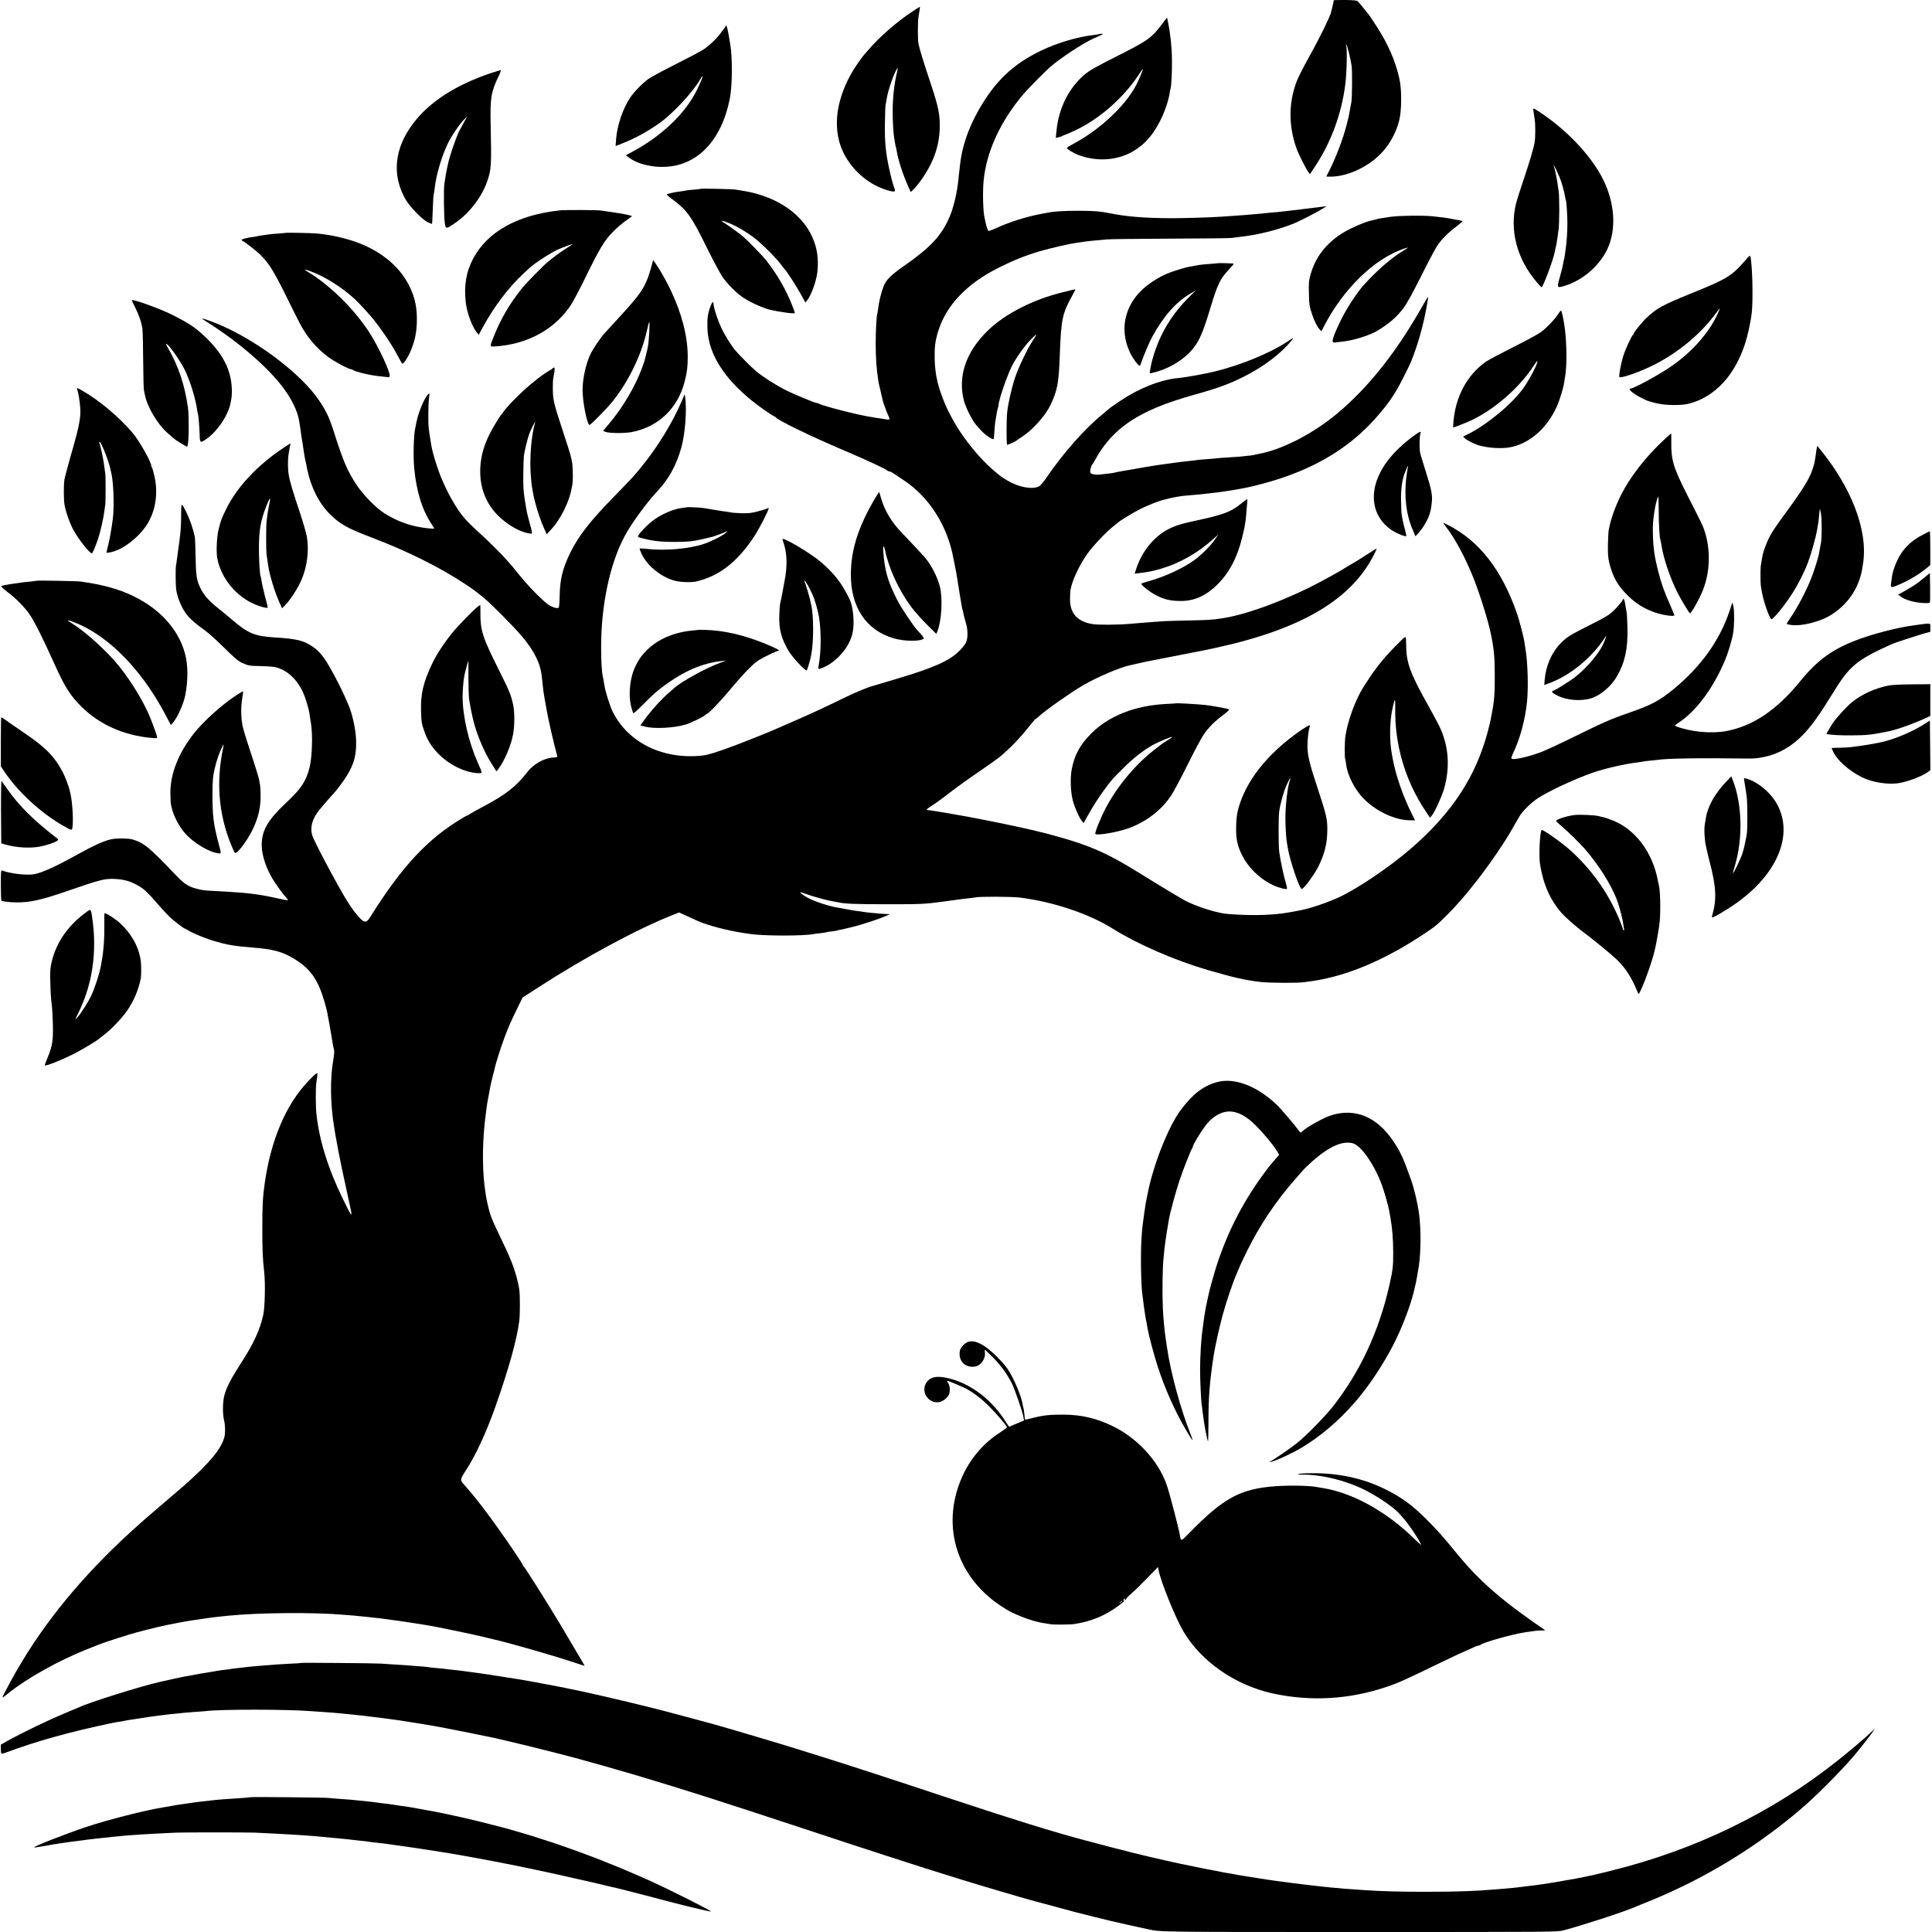 <?xml version="1.0" standalone="no"?>
<!DOCTYPE svg PUBLIC "-//W3C//DTD SVG 20010904//EN"
 "http://www.w3.org/TR/2001/REC-SVG-20010904/DTD/svg10.dtd">
<svg version="1.0" xmlns="http://www.w3.org/2000/svg"
 width="2287pt" height="2287pt" viewBox="0 0 2287 2287"
 preserveAspectRatio="xMidYMid meet">
<g transform="translate(0,2287) scale(0.1,-0.1)"
fill="#000000" stroke="none">
<path d="M15789 22868 c0 -2 -2 -11 -4 -22 -2 -10 -9 -41 -16 -70 -7 -28 -13
-53 -14 -56 -2 -26 -123 -276 -205 -425 -181 -329 -206 -382 -239 -510 -56
-214 -44 -445 35 -668 27 -75 112 -245 143 -285 l17 -24 56 84 c194 291 318
627 363 980 18 141 24 435 10 459 -4 5 -2 9 2 9 10 0 47 -148 62 -245 10 -63
7 -389 -3 -440 -4 -16 -11 -55 -16 -85 -14 -80 -16 -87 -39 -177 -42 -164
-123 -377 -201 -534 l-40 -79 27 -1 c123 -4 255 31 393 104 224 119 376 310
442 557 30 113 33 360 5 490 -45 212 -136 421 -276 635 -46 72 -87 132 -90
135 -4 3 -31 37 -61 75 -30 39 -62 75 -70 82 -10 8 -59 12 -147 13 -73 0 -133
-1 -134 -2z"/>
<path d="M10798 22732 c-178 -117 -385 -297 -513 -446 -27 -32 -54 -63 -60
-69 -28 -33 -95 -129 -127 -182 -184 -308 -237 -618 -152 -879 81 -246 302
-461 552 -536 87 -27 107 -23 91 17 -17 42 -42 138 -64 238 -41 193 -53 317
-50 520 1 110 5 214 8 232 3 17 11 59 17 93 15 82 60 220 99 300 31 64 34 58
15 -25 -30 -129 -47 -283 -47 -445 0 -109 9 -272 18 -315 3 -11 7 -37 10 -59
3 -21 7 -41 9 -45 2 -3 7 -23 10 -43 17 -110 75 -288 140 -432 l27 -59 40 39
c22 21 66 77 98 124 135 197 199 383 205 595 4 153 -15 248 -99 502 -93 278
-144 445 -153 498 -9 49 -9 255 0 310 3 22 9 59 13 83 4 23 6 42 4 42 -2 0
-43 -26 -91 -58z"/>
<path d="M13755 22584 c-123 -164 -171 -198 -553 -389 -227 -115 -302 -157
-360 -205 -190 -159 -313 -405 -337 -679 l-7 -73 34 7 c18 4 38 11 43 15 6 4
21 11 35 15 14 4 70 29 125 55 284 136 564 382 743 653 29 43 52 76 52 73 0
-16 -48 -131 -82 -196 -128 -245 -435 -531 -746 -695 -40 -21 -72 -41 -72 -46
0 -15 83 -65 145 -87 252 -92 529 -52 722 105 67 55 65 53 120 119 106 128
205 352 230 519 2 17 6 36 9 44 10 31 19 196 17 341 -1 146 -18 309 -46 444
l-12 59 -60 -79z"/>
<path d="M8590 22563 c0 -6 -6 -18 -13 -25 -7 -7 -24 -29 -37 -48 -42 -61
-140 -158 -204 -200 -33 -23 -182 -102 -329 -176 -148 -74 -297 -154 -332
-179 -69 -50 -166 -148 -215 -220 -84 -123 -155 -330 -167 -492 l-6 -82 64 25
c164 64 311 144 462 251 152 109 388 362 471 506 56 96 40 36 -30 -109 -132
-278 -418 -553 -766 -739 l-80 -43 34 -25 c57 -43 137 -77 218 -93 85 -17 121
-21 202 -19 393 10 682 313 779 817 28 146 30 481 4 628 -2 14 -11 68 -20 120
-9 52 -21 99 -26 105 -6 5 -9 5 -9 -2z"/>
<path d="M13009 22466 c-2 -2 -29 -6 -59 -10 -192 -21 -432 -92 -628 -186
-332 -160 -547 -365 -740 -708 -121 -214 -194 -430 -217 -637 -3 -33 -8 -73
-10 -90 -3 -16 -7 -57 -10 -90 -14 -150 -57 -332 -103 -439 -97 -227 -225
-364 -548 -589 -148 -103 -207 -163 -234 -235 -32 -84 -55 -181 -66 -272 -3
-25 -7 -51 -10 -58 -9 -28 -18 -204 -18 -347 0 -173 10 -310 30 -435 3 -19 6
-36 6 -37 0 -4 35 -151 47 -201 11 -44 55 -164 72 -194 15 -29 10 -39 -18 -34
-16 3 -50 8 -78 12 -27 3 -59 8 -70 10 -11 3 -36 7 -55 10 -144 22 -557 128
-602 154 -10 6 -24 10 -31 10 -24 0 -302 117 -394 166 -104 55 -260 156 -323
210 -65 56 -210 202 -252 254 -55 70 -122 178 -160 260 -40 85 -87 224 -90
271 -4 49 -15 43 -38 -18 -32 -87 -39 -137 -36 -258 10 -340 249 -677 698
-985 47 -33 91 -60 96 -60 6 0 12 -4 14 -9 11 -29 411 -224 793 -386 285 -121
509 -225 529 -246 6 -5 16 -9 23 -9 8 0 26 -8 41 -18 15 -10 74 -50 132 -88
299 -197 517 -541 586 -924 3 -14 11 -56 19 -95 16 -80 22 -114 30 -170 5 -34
34 -213 51 -309 3 -16 6 -32 8 -35 2 -3 7 -22 10 -41 3 -19 15 -66 27 -105 27
-86 29 -183 4 -240 -9 -22 -47 -69 -84 -105 -115 -112 -297 -194 -701 -315
-69 -20 -163 -49 -210 -63 -47 -14 -89 -27 -95 -28 -52 -11 -218 -79 -340
-139 -242 -118 -378 -181 -585 -272 -107 -47 -208 -91 -225 -98 -70 -32 -331
-137 -465 -188 -230 -87 -350 -125 -425 -132 -461 -46 -868 154 -1050 516 -33
65 -87 234 -99 309 -9 52 -16 93 -21 115 -12 54 -20 196 -19 350 0 496 104
983 279 1310 77 145 260 396 386 530 136 144 224 305 284 516 45 161 67 445
46 594 l-6 39 -38 -89 c-108 -251 -283 -537 -471 -767 -96 -119 -113 -136
-325 -354 -285 -291 -426 -472 -521 -668 -90 -185 -120 -309 -125 -502 -1 -73
-6 -137 -10 -144 -11 -19 -73 -2 -124 33 -55 37 -194 174 -277 272 -32 39 -61
72 -64 75 -3 3 -23 28 -45 55 -21 28 -51 64 -66 80 -15 17 -39 44 -54 60 -64
72 -183 190 -282 281 -198 180 -240 229 -330 379 -57 96 -75 132 -131 255 -55
124 -119 325 -137 431 -18 108 -24 150 -30 199 -8 76 -6 293 4 363 7 54 7 56
-10 41 -42 -38 -114 -207 -138 -326 -6 -29 -14 -64 -16 -78 -19 -90 -25 -344
-11 -480 26 -271 96 -493 207 -658 16 -24 29 -45 29 -48 0 -8 -125 6 -202 22
-137 28 -271 83 -391 160 -98 63 -249 218 -326 334 -111 169 -157 277 -270
632 -52 163 -88 239 -169 361 -223 336 -798 761 -1267 937 -118 45 -147 50
-95 18 431 -268 817 -611 985 -873 81 -127 125 -234 140 -340 3 -22 8 -51 10
-65 3 -14 7 -47 10 -75 4 -27 8 -57 10 -65 2 -8 7 -35 10 -60 11 -78 24 -160
30 -180 2 -8 7 -28 10 -45 43 -249 142 -456 284 -595 118 -116 204 -164 491
-273 420 -160 813 -355 1105 -550 94 -62 101 -67 214 -157 84 -67 358 -342
458 -461 149 -176 223 -327 237 -484 13 -128 20 -184 32 -250 2 -11 8 -46 14
-77 6 -32 12 -68 14 -80 20 -112 86 -396 121 -523 5 -18 1 -20 -41 -22 -116
-6 -240 -76 -321 -183 -120 -157 -256 -263 -508 -395 -71 -38 -143 -78 -160
-89 -16 -12 -31 -20 -32 -19 -2 2 -24 -10 -49 -25 -418 -247 -721 -570 -1103
-1179 -37 -60 -60 -66 -102 -30 -44 39 -114 130 -174 228 -111 179 -388 701
-409 771 -28 95 -1 193 82 298 36 45 140 165 173 199 35 36 119 150 156 211
87 143 114 248 108 420 -4 130 -47 322 -94 425 -5 11 -24 54 -42 95 -18 41
-54 116 -80 165 -137 266 -199 354 -299 421 -110 74 -186 92 -455 109 -232 15
-310 48 -500 211 -49 42 -121 102 -160 132 -107 84 -171 156 -210 235 -48 98
-56 151 -60 382 -2 110 -6 214 -9 230 -21 100 -60 212 -107 305 -53 106 -54
105 -55 -47 -1 -156 -4 -199 -39 -443 -1 -8 -5 -42 -10 -75 -4 -33 -9 -69 -12
-80 -6 -33 -5 -227 2 -280 11 -83 54 -195 102 -267 45 -69 105 -124 242 -223
41 -29 142 -121 226 -204 117 -116 165 -157 208 -176 78 -36 86 -37 232 -40
72 -1 150 -8 174 -14 151 -42 272 -167 340 -351 26 -72 51 -164 58 -220 3 -25
8 -63 13 -86 24 -138 15 -417 -18 -539 -45 -163 -98 -242 -284 -416 -210 -199
-280 -321 -280 -492 0 -115 49 -268 129 -401 41 -68 128 -188 163 -224 12 -13
20 -25 18 -28 -3 -2 -52 6 -109 19 -215 49 -359 68 -614 82 -167 8 -271 15
-292 20 -152 31 -197 56 -308 172 -315 332 -382 387 -519 427 -44 13 -179 15
-241 3 -86 -16 -215 -74 -425 -191 -233 -129 -396 -204 -488 -223 -85 -18
-288 4 -385 42 -16 7 -17 -5 -17 -173 0 -100 3 -183 8 -185 12 -8 112 -19 176
-19 161 -1 296 29 586 129 412 142 457 153 574 149 120 -5 202 -30 301 -91 62
-39 106 -82 217 -212 48 -55 110 -122 137 -148 46 -43 165 -135 175 -135 3 0
27 -13 54 -29 57 -34 210 -95 302 -122 146 -43 238 -59 435 -74 256 -20 364
-48 504 -133 158 -96 241 -191 310 -357 29 -68 77 -231 87 -294 4 -24 7 -39
19 -101 3 -14 8 -41 11 -60 2 -19 8 -48 11 -65 3 -16 7 -40 9 -52 2 -19 15
-95 19 -113 1 -3 4 -19 9 -36 4 -19 1 -66 -8 -115 -40 -221 -37 -520 9 -799 2
-14 9 -56 15 -93 9 -56 59 -318 75 -391 20 -90 89 -409 104 -480 24 -115 15
-104 -89 109 -176 359 -284 706 -315 1015 -9 83 -9 302 -1 360 19 129 19 122
-2 111 -10 -5 -55 -48 -98 -94 -258 -272 -435 -687 -508 -1187 -26 -176 -31
-274 -31 -555 0 -256 4 -348 22 -510 15 -133 9 -413 -10 -505 -40 -183 -114
-345 -267 -580 -114 -177 -171 -286 -195 -380 -20 -78 -21 -225 -2 -296 13
-50 15 -146 4 -191 -36 -142 -170 -305 -472 -573 -22 -19 -132 -114 -245 -210
-113 -96 -210 -179 -216 -185 -6 -5 -44 -39 -84 -75 -575 -510 -1040 -1055
-1376 -1613 -80 -133 -85 -141 -131 -227 -79 -146 -103 -193 -103 -202 0 -4
33 18 72 51 214 173 591 384 923 516 66 26 134 53 150 60 53 22 375 125 440
141 6 1 55 14 110 29 85 22 166 41 260 61 82 17 176 35 209 40 21 3 46 7 55 9
14 2 68 11 201 30 33 5 139 18 165 20 11 1 49 5 85 9 355 37 1031 42 1370 11
19 -2 71 -6 115 -9 44 -4 116 -11 160 -16 44 -5 105 -12 135 -15 30 -3 66 -8
80 -10 14 -2 46 -7 72 -10 87 -10 386 -56 513 -79 100 -19 454 -93 554 -117
69 -17 133 -32 141 -34 188 -42 740 -201 980 -282 25 -8 58 -19 73 -24 l28 -8
-18 32 c-24 41 -252 427 -264 447 -180 299 -429 693 -441 698 -4 2 -8 8 -8 14
0 12 -171 266 -316 468 -114 160 -242 327 -319 415 -27 32 -60 69 -72 83 -37
43 -34 56 30 154 116 176 240 444 350 753 160 455 254 789 284 1020 9 73 10
302 0 368 -12 88 -48 220 -89 322 -41 103 -60 144 -171 375 -71 149 -87 194
-116 320 -17 77 -23 113 -36 218 -29 243 -23 567 17 857 6 44 12 89 13 100 2
11 10 61 20 110 9 50 19 101 21 115 3 14 14 61 25 105 12 44 23 89 25 100 10
50 70 240 109 345 57 152 73 189 153 353 l67 138 190 123 c556 359 1165 687
1590 856 l74 29 98 -45 c54 -25 107 -49 118 -54 119 -54 357 -116 558 -146 15
-2 42 -6 60 -9 162 -25 642 -26 763 -1 11 2 47 7 79 10 32 4 61 8 64 10 3 2
33 7 66 11 32 3 62 8 65 10 4 2 22 7 41 10 19 3 50 10 69 15 19 5 63 16 98 24
92 23 303 93 364 121 l53 24 -40 1 c-22 1 -58 3 -80 5 -22 2 -69 7 -105 10
-36 3 -74 8 -85 10 -11 2 -42 7 -70 10 -27 3 -59 8 -70 10 -11 3 -32 7 -48 9
-28 5 -125 23 -162 30 -75 15 -201 56 -275 89 -53 24 -133 77 -127 83 2 3 29
-4 58 -15 81 -30 247 -76 309 -87 19 -3 53 -9 75 -14 86 -19 205 -24 590 -24
396 0 446 2 640 29 55 8 123 17 150 20 28 4 60 8 73 10 13 2 53 7 90 11 37 3
76 8 87 11 51 12 427 10 528 -2 396 -50 817 -191 1102 -370 290 -181 727 -372
1120 -487 305 -89 441 -120 625 -142 106 -12 453 -14 520 -2 14 2 48 7 75 10
28 4 57 8 65 10 8 1 33 6 55 10 385 74 803 260 1234 549 124 83 145 100 276
232 197 197 446 516 650 830 63 98 92 146 189 318 37 64 136 162 221 219 124
81 425 222 641 299 141 50 391 107 544 125 30 3 57 8 60 9 3 2 37 6 75 10 39
3 81 8 95 10 105 17 503 24 1035 16 121 -1 142 1 230 19 164 33 321 122 451
255 104 106 200 240 360 500 199 324 276 389 699 581 34 15 310 105 398 130
l57 15 0 50 c0 59 21 57 -217 23 -184 -25 -469 -100 -653 -170 -292 -111 -464
-236 -671 -489 -279 -342 -558 -529 -874 -589 -176 -33 -421 -10 -591 55 -25
9 -25 10 38 52 139 93 283 257 400 457 50 85 79 142 133 263 36 83 83 236 100
327 14 76 17 257 5 313 l-12 58 -38 -113 c-118 -344 -334 -646 -650 -908 -174
-144 -268 -195 -555 -294 -190 -65 -305 -116 -635 -279 -162 -80 -338 -161
-390 -181 -155 -57 -322 -94 -348 -77 -5 3 3 31 18 63 84 172 146 404 167 623
15 166 7 455 -18 602 -5 32 -12 76 -15 98 -8 56 -61 258 -86 330 -182 523
-450 866 -825 1054 -23 11 -45 21 -48 21 -3 0 13 -23 35 -51 101 -128 231
-371 323 -604 75 -190 170 -493 203 -650 37 -173 47 -272 48 -480 1 -229 -5
-315 -31 -450 -8 -44 -17 -90 -19 -101 -2 -12 -15 -66 -29 -120 -140 -542
-427 -980 -920 -1405 -245 -211 -616 -463 -840 -568 -128 -61 -342 -134 -455
-155 -14 -3 -34 -7 -45 -9 -19 -4 -39 -8 -125 -22 -151 -26 -376 -34 -593 -21
-135 8 -141 9 -222 27 -139 31 -332 103 -415 154 -19 12 -55 33 -80 47 -44 25
-270 162 -445 271 -317 197 -516 291 -805 380 -107 33 -329 94 -372 102 -11 2
-27 6 -36 9 -9 3 -28 8 -42 10 -14 3 -43 10 -65 15 -194 44 -534 113 -715 146
-132 24 -322 56 -350 60 -19 3 -44 7 -55 9 -11 3 -30 5 -42 5 -13 1 -23 4 -23
9 0 4 33 27 72 52 39 25 130 91 202 148 72 56 218 161 324 233 106 72 220 153
255 180 117 94 251 232 361 372 38 48 72 87 75 87 3 0 22 14 41 32 93 83 370
277 523 367 167 97 437 212 554 236 10 2 50 11 88 20 64 15 130 29 195 41 53
10 596 116 610 119 8 2 68 15 134 29 997 218 1590 567 1858 1096 20 40 36 75
35 77 -2 1 -53 -30 -114 -70 -113 -73 -139 -89 -228 -140 -27 -16 -54 -32 -60
-37 -5 -4 -32 -20 -60 -35 -27 -15 -86 -48 -130 -72 -412 -229 -924 -425
-1235 -472 -123 -19 -166 -21 -410 -26 -135 -3 -267 -7 -295 -9 -118 -8 -298
-23 -405 -32 -123 -11 -363 -12 -425 -2 -179 28 -269 125 -269 293 0 44 3 97
7 118 21 114 107 294 205 431 63 87 219 252 297 312 28 22 52 42 55 45 15 18
188 124 275 167 85 42 223 96 275 107 8 1 33 8 55 14 22 5 56 13 75 16 19 3
46 7 60 10 14 3 54 7 90 10 112 9 184 16 210 20 14 2 54 7 90 10 72 7 293 41
355 55 22 5 51 11 65 13 68 13 279 70 376 103 433 144 771 347 1050 630 85 86
198 221 252 300 67 100 95 148 156 269 87 172 95 190 152 355 46 136 91 309
118 460 30 165 31 163 -30 55 -315 -562 -649 -986 -1024 -1299 -290 -243 -662
-433 -939 -481 -19 -3 -37 -7 -40 -9 -5 -3 -48 -9 -171 -21 -25 -2 -90 -7
-145 -10 -55 -3 -113 -8 -130 -10 -16 -2 -70 -7 -118 -10 -48 -4 -96 -8 -105
-9 -9 -2 -48 -7 -87 -11 -84 -8 -137 -15 -325 -41 -48 -6 -158 -24 -195 -30
-16 -3 -39 -7 -50 -9 -11 -1 -33 -5 -50 -8 -16 -4 -86 -16 -154 -27 -69 -12
-127 -23 -130 -25 -3 -2 -28 -6 -56 -9 -27 -3 -74 -8 -103 -12 -66 -8 -118 2
-126 23 -6 15 10 83 23 93 3 3 16 23 28 45 209 389 524 599 1173 780 283 79
423 130 593 216 192 97 362 216 485 340 67 67 117 129 91 114 -7 -5 -43 -28
-79 -51 -202 -130 -526 -262 -826 -338 -111 -28 -356 -73 -447 -81 -210 -20
-463 -120 -689 -272 -62 -41 -115 -78 -118 -82 -3 -3 -41 -35 -85 -71 -217
-177 -469 -462 -672 -760 -34 -49 -70 -91 -86 -98 -82 -39 -236 -10 -369 68
-76 46 -79 47 -177 131 -150 127 -348 371 -450 552 -64 114 -82 150 -111 217
-86 203 -121 350 -126 535 -3 141 5 211 37 320 94 316 338 575 724 768 177 88
313 142 480 192 128 37 351 89 435 100 25 3 56 8 70 10 34 7 139 18 290 31 36
4 373 7 750 9 377 1 703 5 725 8 22 3 65 9 95 12 214 23 445 80 640 157 72 29
281 136 345 177 l50 32 -35 -6 c-42 -6 -332 -41 -410 -50 -30 -3 -71 -8 -90
-10 -19 -3 -66 -7 -105 -10 -38 -3 -86 -8 -105 -10 -19 -3 -66 -7 -105 -10
-38 -3 -90 -7 -115 -10 -25 -2 -88 -7 -140 -10 -52 -4 -118 -8 -145 -10 -128
-9 -427 -18 -590 -18 -311 1 -527 18 -725 58 -118 24 -194 30 -380 30 -163 0
-292 -8 -355 -22 -11 -2 -42 -8 -70 -13 -184 -34 -382 -96 -544 -171 -47 -22
-88 -36 -92 -32 -8 10 -28 72 -35 110 -3 15 -7 35 -9 43 -18 65 -25 305 -12
438 33 346 198 706 475 1032 56 65 246 258 313 317 118 103 382 277 504 333
28 13 68 31 90 41 35 16 37 19 14 19 -14 0 -28 -2 -30 -4z"/>
<path d="M5815 22006 c-423 -142 -734 -343 -927 -601 -222 -295 -252 -613 -84
-900 51 -87 196 -236 260 -266 26 -12 48 -20 50 -18 2 2 6 78 9 169 3 91 8
172 11 180 3 8 7 35 10 60 17 163 86 398 159 545 42 86 127 212 181 270 l47
50 -37 -70 c-21 -38 -40 -74 -44 -80 -30 -42 -125 -311 -146 -412 -1 -6 -7
-35 -14 -65 -6 -29 -14 -71 -17 -93 -3 -22 -9 -59 -13 -83 -9 -50 -6 -383 5
-457 11 -80 13 -80 129 0 167 117 311 306 374 491 48 140 51 182 40 680 -7
302 6 379 92 557 21 42 33 77 27 77 -7 -1 -57 -16 -112 -34z"/>
<path d="M18154 21544 c4 -27 10 -67 13 -89 9 -55 9 -211 0 -264 -11 -71 -61
-240 -136 -461 -38 -113 -76 -232 -84 -265 -80 -321 9 -662 246 -937 27 -32
52 -58 55 -58 18 0 143 336 157 420 3 19 8 43 11 52 6 21 10 43 18 98 4 25 10
72 15 105 11 78 12 395 1 465 -5 30 -11 73 -14 95 -7 54 -35 185 -42 196 -3 5
-3 9 0 9 5 0 31 -55 66 -135 23 -51 56 -169 66 -230 3 -22 8 -43 10 -46 7 -12
18 -176 18 -274 0 -89 -8 -213 -18 -285 -2 -14 -7 -50 -11 -80 -4 -30 -9 -58
-11 -62 -3 -4 -7 -26 -10 -49 -4 -24 -21 -94 -39 -157 -37 -130 -36 -132 49
-108 235 69 451 266 534 487 91 244 54 554 -100 829 -145 259 -408 532 -701
729 -109 72 -101 71 -93 15z"/>
<path d="M8298 20635 c-2 -2 -41 -6 -88 -10 -47 -4 -87 -8 -90 -10 -3 -2 -29
-6 -59 -10 -30 -4 -61 -8 -70 -10 -24 -5 -74 -16 -93 -22 -13 -3 4 -21 65 -65
171 -127 221 -197 407 -575 73 -148 155 -300 181 -339 60 -86 164 -191 244
-245 85 -57 233 -125 315 -144 123 -30 300 -53 300 -40 0 3 -15 45 -34 93 -68
178 -179 369 -304 527 -51 65 -222 240 -285 292 -43 37 -169 127 -210 152 -58
35 -38 36 48 2 95 -38 197 -97 295 -170 89 -67 260 -236 321 -317 24 -33 47
-61 50 -64 17 -13 141 -205 189 -293 l54 -98 19 23 c49 60 109 226 122 333 18
159 -1 292 -61 423 -131 287 -446 491 -849 548 -16 3 -43 7 -60 10 -33 6 -402
14 -407 9z"/>
<path d="M6620 20379 c-496 -55 -849 -252 -1019 -570 -82 -155 -110 -316 -88
-514 13 -123 74 -290 130 -359 l24 -29 48 89 c133 244 302 468 479 633 28 25
58 54 68 63 59 58 239 175 338 222 50 24 165 66 179 66 3 0 -28 -21 -69 -46
-71 -44 -158 -108 -225 -164 -68 -57 -256 -250 -312 -320 -146 -184 -246 -356
-332 -573 -45 -113 -46 -111 19 -108 30 1 95 9 144 17 318 54 586 221 751 469
29 44 108 193 175 330 168 345 226 440 330 545 47 47 115 105 152 130 37 25
68 48 68 51 0 6 -67 21 -155 35 -22 3 -47 8 -55 9 -8 2 -40 6 -70 10 -30 4
-66 9 -80 12 -43 8 -432 10 -500 2z"/>
<path d="M16465 20304 c-146 -22 -149 -22 -165 -28 -8 -3 -26 -7 -40 -10 -100
-17 -318 -115 -417 -187 -174 -126 -278 -272 -332 -468 -17 -60 -20 -96 -17
-209 4 -146 5 -152 37 -251 25 -78 60 -148 89 -179 l22 -23 30 58 c229 443
595 799 941 917 68 23 68 20 1 -20 -141 -85 -309 -230 -467 -404 -86 -94 -215
-293 -285 -441 -73 -152 -99 -229 -82 -239 8 -5 17 -7 20 -5 3 1 39 6 80 10
136 13 333 74 430 133 141 87 219 155 304 265 37 49 107 175 208 377 84 168
170 330 190 360 52 77 132 158 227 228 44 34 78 63 74 65 -7 4 -52 13 -113 23
-14 2 -34 6 -46 9 -21 5 -69 11 -189 24 -109 13 -400 9 -500 -5z"/>
<path d="M3376 20113 c-1 -1 -40 -5 -87 -8 -46 -3 -95 -8 -109 -10 -14 -2 -45
-7 -70 -10 -25 -3 -52 -8 -60 -10 -8 -3 -33 -7 -55 -10 -63 -7 -135 -26 -135
-35 0 -4 6 -10 13 -13 23 -9 144 -103 197 -152 109 -104 162 -187 320 -505 61
-124 129 -261 152 -305 87 -170 199 -304 346 -413 71 -52 238 -142 265 -142 7
0 17 -4 22 -8 28 -23 219 -68 330 -77 44 -4 82 -9 85 -10 3 -2 12 0 20 5 29
18 -124 351 -246 537 -179 271 -461 548 -709 698 -75 45 -56 44 56 0 185 -74
408 -226 543 -370 15 -16 52 -56 82 -88 116 -123 281 -357 369 -523 26 -49 51
-93 55 -98 14 -14 77 84 109 169 43 110 61 197 65 312 6 163 -18 291 -83 426
-100 209 -281 376 -531 490 -156 71 -372 125 -569 143 -65 6 -370 12 -375 7z"/>
<path d="M20660 19788 c-161 -186 -217 -220 -650 -395 -325 -132 -397 -171
-517 -283 -52 -49 -153 -173 -153 -188 0 -6 -4 -12 -8 -14 -15 -6 -91 -171
-117 -253 -29 -95 -55 -237 -45 -248 18 -20 266 69 428 154 278 144 526 351
702 585 65 86 64 85 50 49 -98 -240 -307 -484 -575 -667 -148 -101 -437 -258
-475 -258 -37 0 34 -62 120 -105 30 -14 62 -30 71 -35 8 -4 55 -18 105 -31
114 -29 305 -32 402 -6 301 80 535 331 657 702 35 107 70 266 82 380 17 153 6
568 -16 652 -6 24 -9 22 -61 -39z"/>
<path d="M7720 19748 c-47 -180 -88 -272 -164 -372 -58 -78 -135 -164 -395
-446 -54 -58 -142 -190 -175 -260 -52 -113 -89 -282 -90 -415 0 -141 54 -415
83 -415 14 0 211 201 271 276 194 243 346 558 410 850 10 47 22 89 25 92 10
10 -2 -221 -15 -287 -5 -30 -15 -73 -21 -95 -6 -23 -13 -49 -15 -59 -1 -10
-17 -57 -35 -105 -78 -215 -235 -479 -394 -664 l-66 -78 28 -12 c41 -17 226
-19 309 -3 318 61 548 281 629 600 29 113 36 175 36 297 -1 240 -71 510 -204
788 -53 111 -132 249 -178 313 l-28 38 -11 -43z"/>
<path d="M14417 19754 c-1 -1 -42 -4 -92 -8 -49 -3 -103 -8 -120 -11 -60 -10
-101 -17 -125 -22 -37 -6 -157 -42 -218 -64 -165 -60 -329 -175 -418 -292
-153 -201 -175 -444 -62 -672 30 -61 93 -145 108 -145 5 0 16 24 25 53 21 63
98 244 127 295 138 249 282 410 458 512 l55 32 -65 -64 c-220 -216 -363 -454
-444 -738 -9 -30 -18 -68 -21 -85 -20 -106 -21 -97 11 -90 193 43 379 154 490
293 71 88 117 196 193 448 96 317 122 372 237 493 29 31 51 58 49 60 -4 4
-183 9 -188 5z"/>
<path d="M12695 19439 c-16 -5 -70 -18 -120 -30 -340 -83 -668 -249 -870 -441
-268 -254 -371 -549 -294 -843 21 -78 92 -221 138 -278 57 -69 108 -120 150
-146 57 -37 67 -38 67 -8 1 39 15 201 19 207 1 3 6 25 9 50 3 25 10 60 15 78
5 18 10 35 10 37 -2 54 92 332 156 465 42 87 148 239 212 305 90 93 101 97 45
14 -68 -102 -173 -320 -217 -451 -41 -124 -82 -306 -93 -411 -9 -87 -9 -373
-1 -381 5 -6 106 40 119 54 3 3 30 22 62 42 123 81 273 248 331 370 84 174
100 262 112 588 15 429 30 501 149 713 21 37 37 69 35 71 -2 1 -17 -1 -34 -5z"/>
<path d="M1560 19315 c0 -2 17 -39 39 -82 49 -100 77 -182 87 -258 4 -33 8
-204 9 -380 1 -176 5 -331 9 -345 3 -14 8 -37 11 -53 26 -139 144 -341 263
-448 88 -79 106 -93 172 -131 l65 -38 8 27 c13 47 15 343 2 438 -36 261 -114
495 -235 703 -17 28 -27 52 -23 52 27 0 167 -199 223 -314 62 -129 127 -341
145 -476 4 -24 8 -47 10 -50 5 -9 17 -170 19 -247 1 -89 9 -91 92 -30 121 89
240 266 270 402 17 78 21 114 18 184 -8 212 -97 395 -283 582 -137 136 -212
187 -436 299 -147 72 -465 186 -465 165z"/>
<path d="M18447 19156 c-42 -67 -143 -172 -211 -220 -33 -24 -182 -105 -331
-179 -148 -75 -292 -151 -318 -170 -221 -158 -357 -411 -382 -710 -3 -37 -4
-67 -2 -67 10 0 136 50 201 79 274 124 575 384 746 644 24 37 45 65 47 63 16
-15 -93 -225 -173 -333 -139 -188 -440 -434 -662 -540 l-43 -21 22 -21 c24
-23 112 -67 161 -82 108 -32 267 -43 371 -24 231 41 443 227 559 490 30 67 74
212 83 272 3 21 8 50 10 63 24 121 23 388 -1 578 -11 88 -35 204 -43 214 -4 4
-19 -12 -34 -36z"/>
<path d="M6536 18505 c-8 -8 -18 -15 -21 -15 -7 0 -121 -77 -141 -95 -6 -5
-29 -23 -50 -40 -118 -92 -309 -280 -361 -355 -9 -14 -19 -27 -22 -30 -19 -17
-110 -166 -146 -239 -80 -162 -115 -310 -110 -472 5 -162 59 -312 154 -429
113 -140 288 -252 425 -274 44 -7 44 -19 3 134 -29 105 -31 116 -57 280 -14
89 -18 157 -15 305 3 194 4 206 29 310 30 125 37 148 76 228 22 45 38 74 36
65 -49 -175 -70 -440 -51 -656 3 -46 8 -91 10 -100 1 -10 6 -37 10 -62 21
-129 80 -321 136 -446 l31 -68 37 40 c62 68 77 89 124 166 65 107 117 239 133
335 2 15 7 39 10 52 7 32 6 177 -1 237 -10 74 -19 108 -105 369 -113 343 -123
382 -126 507 -1 59 1 124 6 145 24 116 21 142 -14 108z"/>
<path d="M913 18264 c13 -45 16 -61 23 -104 31 -208 23 -261 -101 -693 -35
-125 -68 -248 -72 -274 -10 -63 -10 -224 0 -292 11 -77 62 -224 104 -301 61
-112 193 -280 220 -280 9 0 44 81 77 181 23 68 63 246 70 310 4 31 9 67 12 80
5 29 6 346 0 374 -2 11 -7 47 -11 80 -7 67 -42 236 -56 272 -5 13 -5 23 -1 23
19 0 110 -228 128 -320 3 -14 7 -32 9 -40 28 -97 40 -406 20 -555 -16 -122
-36 -236 -55 -309 -11 -44 -20 -82 -20 -86 0 -11 80 6 134 30 132 56 292 200
362 327 89 159 115 349 73 543 -12 52 -25 99 -30 105 -5 5 -9 16 -9 24 0 44
-143 296 -219 385 -160 189 -403 393 -605 506 -50 29 -58 31 -53 14z"/>
<path d="M16780 17742 c-122 -82 -240 -187 -322 -286 -270 -324 -259 -683 26
-868 53 -34 154 -74 163 -64 2 2 -5 37 -16 77 -12 41 -23 91 -27 113 -3 21 -8
48 -11 60 -3 11 -7 84 -8 161 -4 141 13 262 46 340 7 17 13 32 14 35 1 3 7 16
13 30 11 23 12 22 6 -10 -51 -277 -29 -536 62 -738 13 -29 24 -58 24 -65 1
-19 78 71 114 133 55 94 72 146 84 255 11 91 -3 163 -68 365 -32 102 -64 205
-69 230 -11 47 -8 202 4 233 9 21 -2 21 -35 -1z"/>
<path d="M19718 17683 c-236 -216 -428 -464 -543 -700 -52 -107 -103 -248
-119 -328 -4 -16 -9 -41 -12 -55 -4 -14 -8 -90 -10 -170 -2 -115 1 -160 15
-220 41 -168 99 -271 220 -390 98 -97 195 -156 327 -202 84 -29 224 -49 224
-32 0 5 -21 56 -46 114 -77 174 -104 249 -145 407 -45 176 -60 284 -63 452 -2
104 1 142 18 256 12 78 34 163 45 177 3 4 6 -73 6 -170 0 -154 10 -326 20
-342 2 -3 6 -26 10 -50 23 -161 100 -391 191 -573 41 -82 141 -247 149 -247
17 0 113 172 155 279 83 211 90 470 20 689 -22 69 -34 92 -207 432 -165 325
-192 415 -189 628 0 56 0 102 -1 102 -1 0 -30 -26 -65 -57z"/>
<path d="M3349 17564 c-302 -201 -545 -461 -671 -719 -55 -112 -62 -129 -89
-235 -23 -89 -32 -275 -16 -353 46 -238 232 -459 461 -548 39 -15 86 -30 105
-32 30 -5 33 -4 28 16 -3 12 -19 74 -35 137 -16 64 -33 138 -36 165 -4 27 -9
51 -11 54 -9 16 -20 182 -20 321 0 223 19 335 88 510 47 120 56 115 27 -15 -8
-36 -14 -83 -26 -180 -4 -36 -5 -318 0 -360 1 -16 6 -48 9 -70 4 -22 9 -59 12
-82 14 -103 78 -314 131 -431 l33 -73 42 43 c46 48 112 145 156 228 94 177
128 395 93 590 -7 36 -43 160 -81 275 -82 245 -113 349 -128 426 -14 65 -16
183 -7 249 13 84 17 105 22 123 3 9 3 17 1 17 -2 0 -42 -25 -88 -56z"/>
<path d="M21509 17585 c0 -6 -2 -19 -5 -30 -2 -11 -7 -42 -10 -70 -25 -199
-85 -316 -333 -654 -140 -191 -184 -256 -220 -327 -27 -53 -69 -166 -76 -204
-5 -26 -18 -104 -22 -130 -5 -34 -4 -210 1 -236 2 -12 7 -38 10 -58 19 -120
94 -336 117 -336 12 0 80 75 138 152 89 117 151 217 212 338 67 135 96 211
145 385 41 144 61 256 75 425 1 14 7 -6 14 -45 12 -67 12 -288 1 -350 -4 -16
-9 -46 -12 -65 -4 -19 -8 -42 -9 -50 -4 -36 -49 -182 -81 -270 -61 -163 -164
-363 -263 -509 -23 -33 -41 -62 -41 -65 0 -6 46 -15 85 -17 108 -6 291 40 404
101 173 94 311 256 371 436 23 67 26 82 44 194 61 393 -140 912 -536 1385 -5
6 -8 6 -9 0z"/>
<path d="M10353 16962 c-194 -331 -279 -600 -281 -887 -3 -390 180 -665 506
-761 128 -37 316 -39 356 -4 7 7 -17 39 -70 94 -52 55 -196 270 -247 371 -110
218 -145 344 -161 567 -6 77 7 81 22 9 44 -210 160 -463 305 -661 38 -52 122
-146 185 -209 l116 -115 13 33 c49 120 64 391 29 526 -32 122 -105 264 -181
350 -28 32 -237 256 -270 289 -119 121 -204 263 -244 405 -11 40 -22 75 -24
77 -1 2 -26 -36 -54 -84z"/>
<path d="M14687 16905 c-121 -97 -207 -129 -567 -206 -156 -33 -243 -64 -327
-114 -151 -91 -275 -251 -338 -434 l-24 -72 47 6 c101 11 165 24 260 51 230
67 447 191 636 364 l50 45 -44 -63 c-51 -74 -150 -173 -235 -237 -132 -99
-363 -205 -555 -257 -44 -12 -80 -25 -80 -29 0 -17 103 -98 167 -131 104 -55
181 -73 308 -72 156 1 294 64 425 194 141 140 235 317 294 557 22 88 28 117
41 203 2 14 7 63 10 110 4 47 8 97 10 113 2 15 0 27 -3 27 -4 0 -38 -25 -75
-55z"/>
<path d="M8128 16865 c-2 -1 -25 -5 -53 -8 -104 -11 -259 -79 -355 -156 -88
-71 -181 -174 -167 -187 5 -5 111 -32 152 -39 93 -15 149 -19 270 -20 161 0
235 7 355 36 47 11 92 22 100 24 26 6 164 58 180 68 8 5 0 -4 -18 -20 -38 -35
-171 -102 -258 -131 -174 -59 -458 -84 -673 -60 -46 5 -86 7 -89 4 -3 -3 10
-36 28 -73 68 -137 232 -267 390 -308 64 -17 194 -21 248 -9 273 62 492 232
693 539 57 87 169 305 169 330 0 3 -9 1 -19 -4 -10 -6 -61 -22 -112 -35 -77
-20 -113 -24 -196 -21 -57 2 -111 6 -120 9 -10 2 -40 7 -68 11 -27 3 -72 10
-100 15 -27 5 -68 12 -90 15 -22 3 -52 8 -66 11 -29 6 -196 14 -201 9z"/>
<path d="M22763 16541 c-110 -58 -174 -111 -240 -196 -57 -75 -115 -211 -127
-302 -3 -24 -8 -61 -11 -83 -8 -52 3 -52 125 3 103 46 217 116 293 179 l47 40
0 199 c0 109 -3 199 -7 199 -5 0 -41 -18 -80 -39z"/>
<path d="M9265 16473 c53 -136 60 -295 20 -493 -3 -14 -9 -50 -15 -80 -17 -95
-24 -126 -36 -180 -3 -14 -7 -74 -9 -135 -5 -164 23 -272 109 -419 43 -73 199
-242 215 -232 8 6 45 129 55 191 29 160 28 449 0 579 -3 12 -7 32 -10 46 -9
45 -55 204 -66 223 -5 10 -8 21 -5 23 7 7 59 -82 94 -163 31 -69 64 -185 78
-268 27 -169 26 -412 -4 -572 -9 -49 -8 -49 51 -26 104 40 228 152 290 261 53
92 72 167 72 282 0 96 -19 207 -44 260 -96 198 -178 305 -345 449 -100 87
-403 271 -446 271 -7 0 -8 -7 -4 -17z"/>
<path d="M22785 16038 c-33 -27 -67 -55 -75 -61 -40 -31 -140 -92 -218 -133
l-23 -12 33 -25 c48 -37 151 -67 250 -74 71 -5 89 -3 93 8 3 8 4 89 3 180 l-3
166 -60 -49z"/>
<path d="M428 15995 c-2 -2 -36 -6 -75 -10 -40 -3 -81 -8 -91 -10 -11 -2 -43
-6 -72 -10 -29 -4 -60 -8 -69 -10 -9 -1 -35 -6 -58 -10 -24 -4 -45 -10 -48
-15 -3 -4 32 -36 78 -71 104 -80 204 -182 261 -267 62 -94 153 -277 293 -587
120 -266 185 -369 317 -500 213 -212 503 -341 829 -370 54 -5 67 -4 67 8 0 14
-39 124 -80 227 -84 211 -275 514 -435 690 -157 173 -372 360 -503 437 -24 14
-41 27 -39 30 7 6 131 -43 200 -79 364 -189 705 -562 960 -1047 l60 -114 28
33 c54 64 124 224 143 325 34 177 32 355 -4 488 -88 327 -360 595 -753 741
-102 38 -254 77 -372 95 -38 6 -88 13 -110 17 -42 6 -521 15 -527 9z"/>
<path d="M19210 15773 c0 -13 -52 -76 -111 -134 -48 -47 -92 -73 -281 -169
-238 -120 -267 -138 -340 -211 -109 -109 -179 -268 -193 -437 l-5 -61 67 25
c250 94 506 307 660 550 19 29 -11 -55 -37 -107 -62 -120 -205 -284 -336 -382
-69 -52 -216 -143 -246 -153 -29 -9 -17 -26 43 -56 114 -58 279 -72 405 -34
110 34 236 141 304 259 95 164 131 329 125 572 -2 83 -6 166 -10 185 -10 56
-15 83 -21 123 -4 20 -10 37 -15 37 -5 0 -9 -3 -9 -7z"/>
<path d="M5654 15688 c-53 -41 -243 -237 -305 -315 -105 -132 -187 -259 -240
-373 -99 -212 -130 -344 -125 -540 4 -138 6 -154 41 -253 32 -93 78 -168 152
-247 129 -138 322 -235 480 -242 57 -3 57 -7 4 112 -114 255 -184 557 -185
795 0 66 10 196 19 235 3 14 7 36 10 50 3 14 13 51 22 83 l18 58 0 -203 c0
-112 4 -223 7 -248 34 -211 67 -341 124 -482 49 -123 93 -210 158 -312 l43
-68 25 33 c71 94 147 274 171 404 20 102 20 271 1 355 -27 119 -45 163 -174
420 -190 381 -215 457 -213 673 0 48 -1 87 -2 87 -1 0 -15 -10 -31 -22z"/>
<path d="M8267 15414 c-1 -1 -34 -5 -73 -8 -215 -20 -407 -103 -534 -230 -69
-69 -88 -97 -132 -180 -76 -149 -96 -371 -47 -525 6 -20 14 -40 16 -44 3 -5
53 40 112 100 122 123 158 156 256 228 235 173 455 267 680 290 l50 5 -70 -26
c-163 -58 -465 -225 -545 -300 -8 -8 -35 -31 -59 -52 -94 -79 -215 -214 -304
-338 l-37 -52 48 -12 c116 -31 360 -18 497 26 61 20 202 89 222 109 8 8 18 15
21 15 18 0 160 149 278 290 70 85 169 196 219 245 75 75 107 99 190 141 55 28
116 56 135 63 l34 12 -29 18 c-17 9 -77 37 -134 60 -257 105 -492 159 -719
165 -40 1 -74 1 -75 0z"/>
<path d="M16514 15217 c-157 -161 -245 -275 -376 -483 -97 -154 -191 -415
-214 -594 -7 -60 -8 -246 0 -258 2 -4 7 -31 11 -60 16 -132 102 -299 208 -407
149 -150 371 -254 545 -255 l62 0 -40 81 c-102 203 -191 461 -224 649 -3 19
-8 44 -10 55 -30 156 -27 386 9 546 27 122 33 121 31 -2 -8 -432 118 -860 357
-1217 l55 -82 22 27 c37 46 117 223 143 313 77 267 55 525 -63 760 -18 36 -75
141 -126 233 -216 386 -259 506 -259 724 0 55 -4 83 -11 83 -6 0 -60 -51 -120
-113z"/>
<path d="M22350 14754 c-162 -34 -314 -104 -427 -196 -66 -54 -184 -183 -226
-246 -43 -65 -80 -132 -75 -132 86 -12 153 -15 288 -15 192 1 243 6 456 50
102 22 317 100 456 167 l28 13 0 188 0 188 -217 -2 c-140 -1 -241 -6 -283 -15z"/>
<path d="M2799 14641 c-169 -109 -397 -315 -508 -458 -175 -224 -271 -465
-274 -683 0 -58 2 -124 6 -147 17 -112 85 -253 166 -345 102 -116 285 -226
396 -239 36 -5 36 -9 0 126 -58 221 -70 321 -70 570 1 160 4 206 23 293 24
107 59 209 93 271 19 35 20 35 14 6 -77 -360 -65 -687 35 -1010 32 -102 86
-235 101 -250 21 -20 135 128 202 260 73 144 105 279 102 428 -4 146 -8 165
-102 452 -48 143 -95 294 -105 335 -25 96 -30 244 -11 350 8 45 12 84 10 86
-2 2 -37 -18 -78 -45z"/>
<path d="M13917 14544 c-1 -1 -51 -4 -112 -7 -369 -19 -675 -139 -885 -347
-136 -136 -201 -255 -234 -430 -19 -99 -13 -264 13 -365 23 -85 75 -204 108
-244 l20 -24 53 94 c64 114 125 209 197 307 81 110 88 118 218 247 122 123
238 213 355 278 69 38 220 100 226 94 3 -2 -24 -21 -58 -42 -35 -21 -65 -41
-68 -44 -3 -4 -30 -25 -60 -47 -235 -176 -457 -438 -599 -706 -59 -111 -134
-295 -125 -309 14 -23 258 18 395 67 205 74 389 215 504 389 29 44 116 207
192 361 77 155 161 313 186 350 58 87 129 160 236 240 51 39 78 65 70 68 -32
11 -210 43 -284 51 -93 10 -342 24 -348 19z"/>
<path d="M10 14089 l0 -291 34 -51 c165 -248 437 -499 701 -650 96 -55 106
-58 111 -32 15 73 3 295 -21 405 -3 14 -8 35 -11 47 -9 45 -57 168 -86 222
-97 180 -197 281 -438 446 -96 65 -198 136 -227 157 -29 21 -55 38 -58 38 -3
0 -5 -131 -5 -291z"/>
<path d="M22785 14302 c-155 -100 -389 -196 -555 -226 -14 -2 -63 -11 -110
-20 -47 -8 -111 -18 -143 -21 -32 -4 -67 -8 -77 -10 -11 -2 -65 -5 -119 -6
l-100 -3 15 -35 c43 -103 184 -231 341 -310 128 -64 320 -94 453 -69 114 21
279 87 338 134 l23 19 -3 293 -3 293 -60 -39z"/>
<path d="M15385 14215 c-389 -272 -641 -594 -730 -930 -25 -93 -30 -285 -11
-375 45 -214 213 -418 426 -518 68 -32 157 -55 165 -42 2 3 -5 36 -15 71 -23
75 -66 278 -77 364 -10 75 -10 402 -1 475 12 94 55 244 91 324 20 42 38 76 41
76 3 0 1 -11 -4 -24 -28 -75 -54 -288 -54 -451 0 -98 9 -249 18 -291 2 -12 7
-39 10 -60 22 -138 126 -451 162 -487 15 -15 144 156 199 263 74 148 106 273
107 430 2 133 -11 185 -117 507 -92 277 -117 381 -118 482 -1 87 15 220 29
242 2 4 0 10 -5 13 -5 3 -57 -28 -116 -69z"/>
<path d="M20439 13622 c-135 -139 -224 -296 -245 -432 -3 -19 -9 -54 -13 -76
-11 -57 -3 -199 14 -264 4 -17 16 -68 19 -85 2 -11 12 -49 21 -85 83 -316 89
-457 29 -663 -6 -20 57 11 191 96 579 364 807 886 558 1276 -70 109 -207 221
-314 256 -28 10 -52 15 -54 14 -2 -2 3 -40 11 -84 8 -44 17 -107 21 -140 9
-73 10 -373 1 -435 -11 -70 -35 -181 -53 -236 -18 -54 -105 -237 -111 -231 -2
2 7 39 21 83 98 324 89 733 -23 1018 l-18 46 -55 -58z"/>
<path d="M12 13261 l3 -374 45 -13 c125 -38 298 -48 415 -25 80 16 175 48 200
67 20 15 19 16 -15 42 -265 205 -441 380 -577 577 -31 44 -60 84 -65 90 -4 5
-7 -158 -6 -364z"/>
<path d="M18645 13223 c-93 -10 -225 -52 -225 -71 0 -4 33 -35 73 -69 66 -55
214 -201 268 -263 165 -191 309 -419 379 -602 29 -75 68 -225 75 -288 4 -30 9
-58 11 -62 3 -4 0 -8 -5 -8 -6 0 -11 6 -11 14 0 7 -18 56 -39 107 -132 316
-323 588 -577 819 -96 88 -330 254 -344 245 -22 -13 -36 -304 -20 -405 38
-239 121 -426 260 -583 39 -44 174 -163 241 -212 101 -74 346 -274 405 -331
107 -103 180 -218 252 -394 9 -24 12 -22 42 45 50 107 124 320 155 445 20 78
56 285 62 352 12 146 6 374 -12 438 -2 8 -6 26 -9 40 -62 341 -268 615 -544
722 -42 16 -88 32 -102 34 -14 3 -42 9 -62 15 -38 10 -220 18 -273 12z"/>
<path d="M990 12049 c-193 -149 -320 -335 -375 -552 -20 -80 -23 -111 -20
-237 3 -137 9 -224 21 -315 3 -22 7 -114 10 -205 4 -187 -5 -249 -62 -388 -19
-45 -34 -86 -34 -92 0 -18 213 66 367 147 92 47 270 156 283 172 3 3 31 26 63
50 77 59 215 205 266 283 78 117 129 238 157 373 7 33 7 167 0 215 -25 165
-108 315 -244 441 -55 51 -161 119 -185 119 -2 0 -3 -64 -2 -142 2 -160 -8
-301 -31 -425 -4 -21 -8 -45 -9 -53 -17 -94 -69 -255 -112 -349 -35 -76 -121
-213 -168 -266 -31 -35 -32 -36 23 77 123 258 182 538 176 844 -2 120 -25 322
-40 346 -8 13 -16 9 -84 -43z"/>
<path d="M14405 10060 c-162 -45 -285 -139 -428 -330 -147 -196 -326 -650
-393 -995 -2 -11 -6 -31 -9 -45 -11 -51 -15 -77 -30 -180 -21 -147 -24 -171
-32 -290 -13 -188 -7 -567 11 -685 3 -16 10 -73 16 -125 7 -52 16 -113 20
-135 8 -37 13 -63 26 -140 12 -71 76 -311 119 -443 84 -259 199 -518 330 -742
88 -151 101 -163 55 -48 -114 283 -233 723 -275 1013 -3 22 -10 67 -15 100
-15 98 -30 257 -35 375 -8 181 -4 484 9 595 3 22 8 72 11 110 4 39 16 122 26
185 11 63 22 131 25 150 11 71 84 342 125 462 46 138 137 368 150 382 5 6 9
15 9 22 0 18 77 149 133 226 58 82 113 130 185 164 109 51 223 29 351 -70 87
-67 268 -274 328 -373 l25 -43 -54 -62 c-29 -35 -55 -65 -58 -68 -3 -3 -42
-54 -86 -115 -249 -341 -435 -715 -560 -1123 -31 -102 -67 -234 -80 -297 -3
-16 -22 -104 -29 -135 0 -3 -4 -27 -9 -53 -4 -27 -9 -56 -11 -65 -1 -10 -6
-39 -9 -67 -3 -27 -9 -66 -11 -85 -16 -104 -29 -316 -29 -475 0 -126 11 -356
18 -405 3 -14 7 -52 11 -85 4 -32 8 -66 10 -75 1 -8 6 -37 9 -63 4 -27 9 -56
11 -65 2 -10 9 -46 16 -82 7 -36 15 -68 18 -72 3 -4 6 95 6 220 0 309 13 470
60 787 15 101 71 352 106 480 44 162 122 393 169 500 11 28 29 68 38 90 9 22
48 103 85 179 153 308 340 587 572 851 34 39 75 85 91 104 16 19 67 67 113
108 196 172 351 241 473 210 96 -24 250 -241 341 -482 30 -80 79 -248 91 -315
2 -14 9 -52 15 -85 23 -130 33 -256 33 -420 1 -154 -6 -207 -48 -390 -124
-540 -340 -1004 -658 -1415 -92 -118 -314 -346 -426 -437 -75 -61 -288 -207
-325 -224 -15 -7 -13 -8 10 -4 55 11 252 102 359 166 217 128 446 322 622 526
33 37 62 72 66 78 4 5 20 26 36 45 133 165 300 431 400 640 97 202 192 467
219 609 2 14 6 27 8 31 3 5 29 148 40 220 26 180 27 442 2 630 -17 121 -58
294 -96 400 -88 248 -125 328 -207 450 -192 288 -451 397 -734 308 -89 -27
-287 -137 -345 -191 -20 -18 -20 -18 -40 9 -52 71 -221 269 -266 311 -235 221
-501 320 -704 263z"/>
<path d="M11472 6989 c-43 -9 -99 -63 -108 -103 -28 -121 61 -214 182 -192 69
13 125 99 112 171 -3 14 -2 25 1 25 4 0 47 -40 95 -88 94 -95 167 -196 222
-304 37 -74 129 -341 139 -404 l7 -39 -84 -35 c-45 -19 -86 -36 -89 -38 -4 -2
-21 21 -39 50 -164 267 -420 462 -687 524 -135 31 -210 16 -256 -51 -67 -99 7
-235 129 -235 51 0 118 45 137 93 17 39 12 102 -9 135 -9 13 -14 25 -12 27 4
4 191 -74 228 -95 95 -54 179 -118 266 -205 96 -95 214 -235 214 -252 -1 -4
-38 -32 -85 -62 -179 -114 -333 -288 -427 -483 -278 -574 -106 -1201 428
-1560 101 -67 133 -85 245 -131 96 -40 211 -73 284 -82 28 -4 58 -9 68 -11 25
-8 234 -6 282 1 160 26 281 67 405 138 78 44 188 126 189 140 1 5 -5 5 -11 1
-9 -5 -9 -2 1 9 15 18 26 23 16 7 -3 -5 -1 -10 4 -10 6 0 11 6 12 13 0 6 30
37 65 67 36 30 121 113 188 183 l124 128 6 -35 c26 -138 199 -566 294 -727
211 -358 613 -637 1057 -735 448 -98 907 -72 1350 78 136 46 226 86 618 277
126 61 231 111 233 111 2 0 39 16 81 36 135 62 141 64 155 64 8 0 18 4 24 9
30 29 383 128 534 150 122 18 133 19 184 20 l49 1 -159 111 c-388 272 -635
492 -864 769 -216 263 -246 296 -385 435 -170 170 -291 258 -481 353 -262 131
-553 195 -874 193 -106 -1 -157 -5 -166 -14 -2 -2 18 -3 44 -3 235 2 517 -66
749 -182 155 -77 352 -213 412 -285 14 -16 30 -34 36 -41 52 -54 166 -219 205
-296 22 -42 19 -40 -71 47 -327 320 -728 542 -1079 598 -25 4 -54 9 -65 11
-85 18 -323 23 -495 11 -417 -30 -617 -138 -1028 -560 -93 -95 -93 -95 -106
-16 -11 73 -126 509 -156 594 -101 288 -354 559 -655 701 -182 86 -358 127
-560 128 -164 1 -237 -6 -365 -38 -52 -13 -96 -23 -96 -22 -1 0 -5 30 -8 65
-4 36 -9 67 -10 70 -2 3 -7 23 -10 43 -16 103 -104 311 -176 419 -58 87 -211
236 -289 282 -72 43 -122 56 -169 46z m1808 -3073 c0 -2 -8 -10 -17 -17 -16
-13 -17 -12 -4 4 13 16 21 21 21 13z"/>
<path d="M3568 3185 c-2 -2 -61 -6 -133 -9 -131 -7 -200 -11 -310 -21 -33 -3
-87 -7 -120 -10 -33 -3 -76 -7 -95 -10 -19 -3 -62 -8 -95 -11 -33 -3 -69 -8
-80 -10 -11 -2 -44 -7 -74 -10 -30 -3 -64 -8 -75 -10 -12 -2 -32 -6 -46 -8
-14 -3 -43 -8 -65 -11 -40 -5 -128 -21 -175 -30 -27 -6 -55 -11 -110 -20 -19
-3 -75 -15 -125 -26 -99 -23 -98 -22 -170 -38 -224 -50 -834 -241 -960 -301
-11 -5 -78 -33 -150 -63 -225 -94 -501 -227 -708 -341 l-67 -38 0 -54 c0 -60
2 -62 65 -38 362 135 752 243 1256 349 9 2 34 6 55 10 44 6 77 12 114 20 14 3
45 8 70 11 25 3 54 8 65 10 34 7 217 33 270 39 28 3 64 7 80 10 17 2 62 7 100
10 39 4 81 8 95 10 14 2 70 6 125 10 55 3 114 8 130 10 173 22 953 22 1235 0
25 -2 90 -6 145 -10 100 -6 180 -13 245 -20 19 -2 64 -7 100 -10 97 -9 162
-17 385 -45 88 -12 171 -23 185 -25 14 -3 70 -12 125 -20 55 -8 110 -17 121
-19 12 -2 39 -7 60 -10 107 -17 340 -61 514 -97 107 -22 204 -42 215 -44 94
-15 721 -168 1043 -254 142 -38 543 -152 677 -192 55 -16 136 -41 180 -54 429
-128 930 -288 1835 -587 234 -77 497 -164 585 -193 145 -48 598 -194 865 -280
251 -80 611 -191 875 -268 66 -20 176 -52 245 -72 69 -20 132 -38 141 -40 9
-2 81 -21 160 -43 217 -59 342 -93 359 -97 8 -2 105 -26 215 -54 168 -42 243
-60 405 -96 15 -3 195 -43 234 -51 159 -35 103 -34 2510 -34 2313 0 2342 0
2416 20 247 66 734 226 855 280 11 5 43 18 70 29 617 242 1189 570 1705 980
52 41 100 80 106 86 6 5 32 28 58 49 169 140 480 451 640 639 67 79 180 223
218 277 l31 45 -28 -25 c-16 -14 -36 -32 -44 -41 -28 -29 -234 -204 -362 -305
-773 -617 -1685 -1061 -2689 -1309 -96 -24 -186 -46 -200 -49 -14 -3 -36 -7
-50 -10 -14 -3 -47 -10 -75 -16 -27 -5 -61 -12 -75 -15 -49 -10 -358 -63 -415
-70 -16 -3 -48 -7 -70 -10 -22 -2 -60 -7 -85 -10 -25 -3 -79 -10 -120 -15 -41
-5 -106 -12 -145 -15 -38 -3 -95 -7 -125 -10 -249 -22 -467 -29 -845 -29 -296
0 -503 6 -705 19 -174 12 -238 17 -265 19 -16 2 -66 7 -110 10 -44 4 -93 9
-110 11 -16 2 -57 7 -90 10 -119 12 -498 61 -585 75 -30 5 -71 11 -90 14 -33
5 -187 30 -255 41 -16 3 -39 7 -51 10 -12 3 -39 7 -60 10 -21 3 -59 10 -84 15
-25 5 -58 12 -75 15 -42 6 -457 91 -495 101 -8 2 -53 12 -100 22 -268 60 -450
105 -950 238 -372 99 -833 242 -1585 491 -689 228 -713 236 -975 321 -322 104
-431 139 -585 187 -82 25 -190 59 -240 75 -181 58 -868 262 -1045 310 -432
117 -564 152 -800 210 -255 64 -769 181 -850 195 -19 3 -42 8 -50 10 -8 2 -26
6 -40 9 -14 2 -63 11 -110 21 -47 9 -107 20 -135 25 -27 5 -62 12 -78 15 -15
2 -55 10 -90 16 -34 6 -71 13 -82 15 -41 7 -332 53 -375 59 -25 3 -56 8 -70
10 -28 5 -54 8 -180 25 -47 6 -96 13 -110 15 -14 2 -56 6 -93 10 -37 3 -76 8
-86 10 -10 2 -56 6 -102 10 -46 4 -86 8 -89 10 -3 1 -48 6 -100 10 -52 3 -111
8 -130 10 -19 1 -89 6 -155 10 -66 5 -147 10 -180 12 -72 5 -932 12 -937 8z"/>
<path d="M2969 1596 c-2 -2 -55 -7 -118 -11 -176 -10 -283 -19 -371 -30 -19
-2 -60 -7 -90 -10 -30 -4 -66 -8 -80 -10 -14 -2 -45 -7 -70 -10 -117 -16 -188
-27 -250 -40 -14 -2 -41 -7 -60 -10 -209 -33 -658 -148 -908 -231 -250 -84
-627 -232 -617 -242 2 -3 35 1 72 8 37 7 77 14 88 15 11 2 36 6 55 10 40 7 62
10 200 30 33 5 185 25 230 30 19 2 58 7 85 10 79 9 115 13 185 20 36 3 81 8
100 10 30 4 97 9 260 20 35 3 237 13 400 21 98 4 829 4 940 0 109 -5 347 -17
405 -21 28 -2 93 -6 145 -9 104 -7 193 -14 255 -21 22 -2 72 -7 110 -10 39 -3
90 -8 115 -11 25 -2 64 -7 88 -9 23 -3 62 -7 87 -10 25 -3 66 -7 93 -10 26 -3
58 -7 72 -10 14 -2 52 -7 84 -10 56 -5 74 -8 161 -20 57 -8 94 -13 211 -30 60
-9 121 -17 135 -20 20 -3 86 -13 264 -41 17 -3 39 -6 50 -8 11 -2 52 -9 90
-15 60 -10 389 -70 465 -85 298 -57 677 -137 978 -207 118 -27 224 -51 235
-53 12 -2 51 -12 87 -21 36 -9 75 -19 88 -21 38 -7 255 -62 496 -125 126 -34
236 -62 245 -64 9 -2 52 -13 96 -25 44 -11 89 -22 100 -24 11 -3 69 -16 129
-31 60 -14 110 -24 112 -22 8 8 -519 273 -737 370 -437 196 -875 364 -1299
498 -74 24 -139 44 -145 45 -5 2 -32 10 -60 18 -99 29 -200 58 -215 61 -8 2
-95 25 -194 50 -186 48 -466 111 -621 140 -49 9 -110 20 -135 25 -25 5 -61 11
-80 14 -19 4 -46 8 -60 11 -31 6 -86 14 -136 20 -22 3 -50 7 -64 10 -14 3 -44
7 -67 10 -63 7 -118 14 -165 21 -24 3 -59 7 -79 9 -43 4 -152 15 -194 20 -16
2 -77 6 -135 10 -58 4 -121 9 -140 12 -40 5 -916 14 -921 9z"/>
</g>
</svg>
